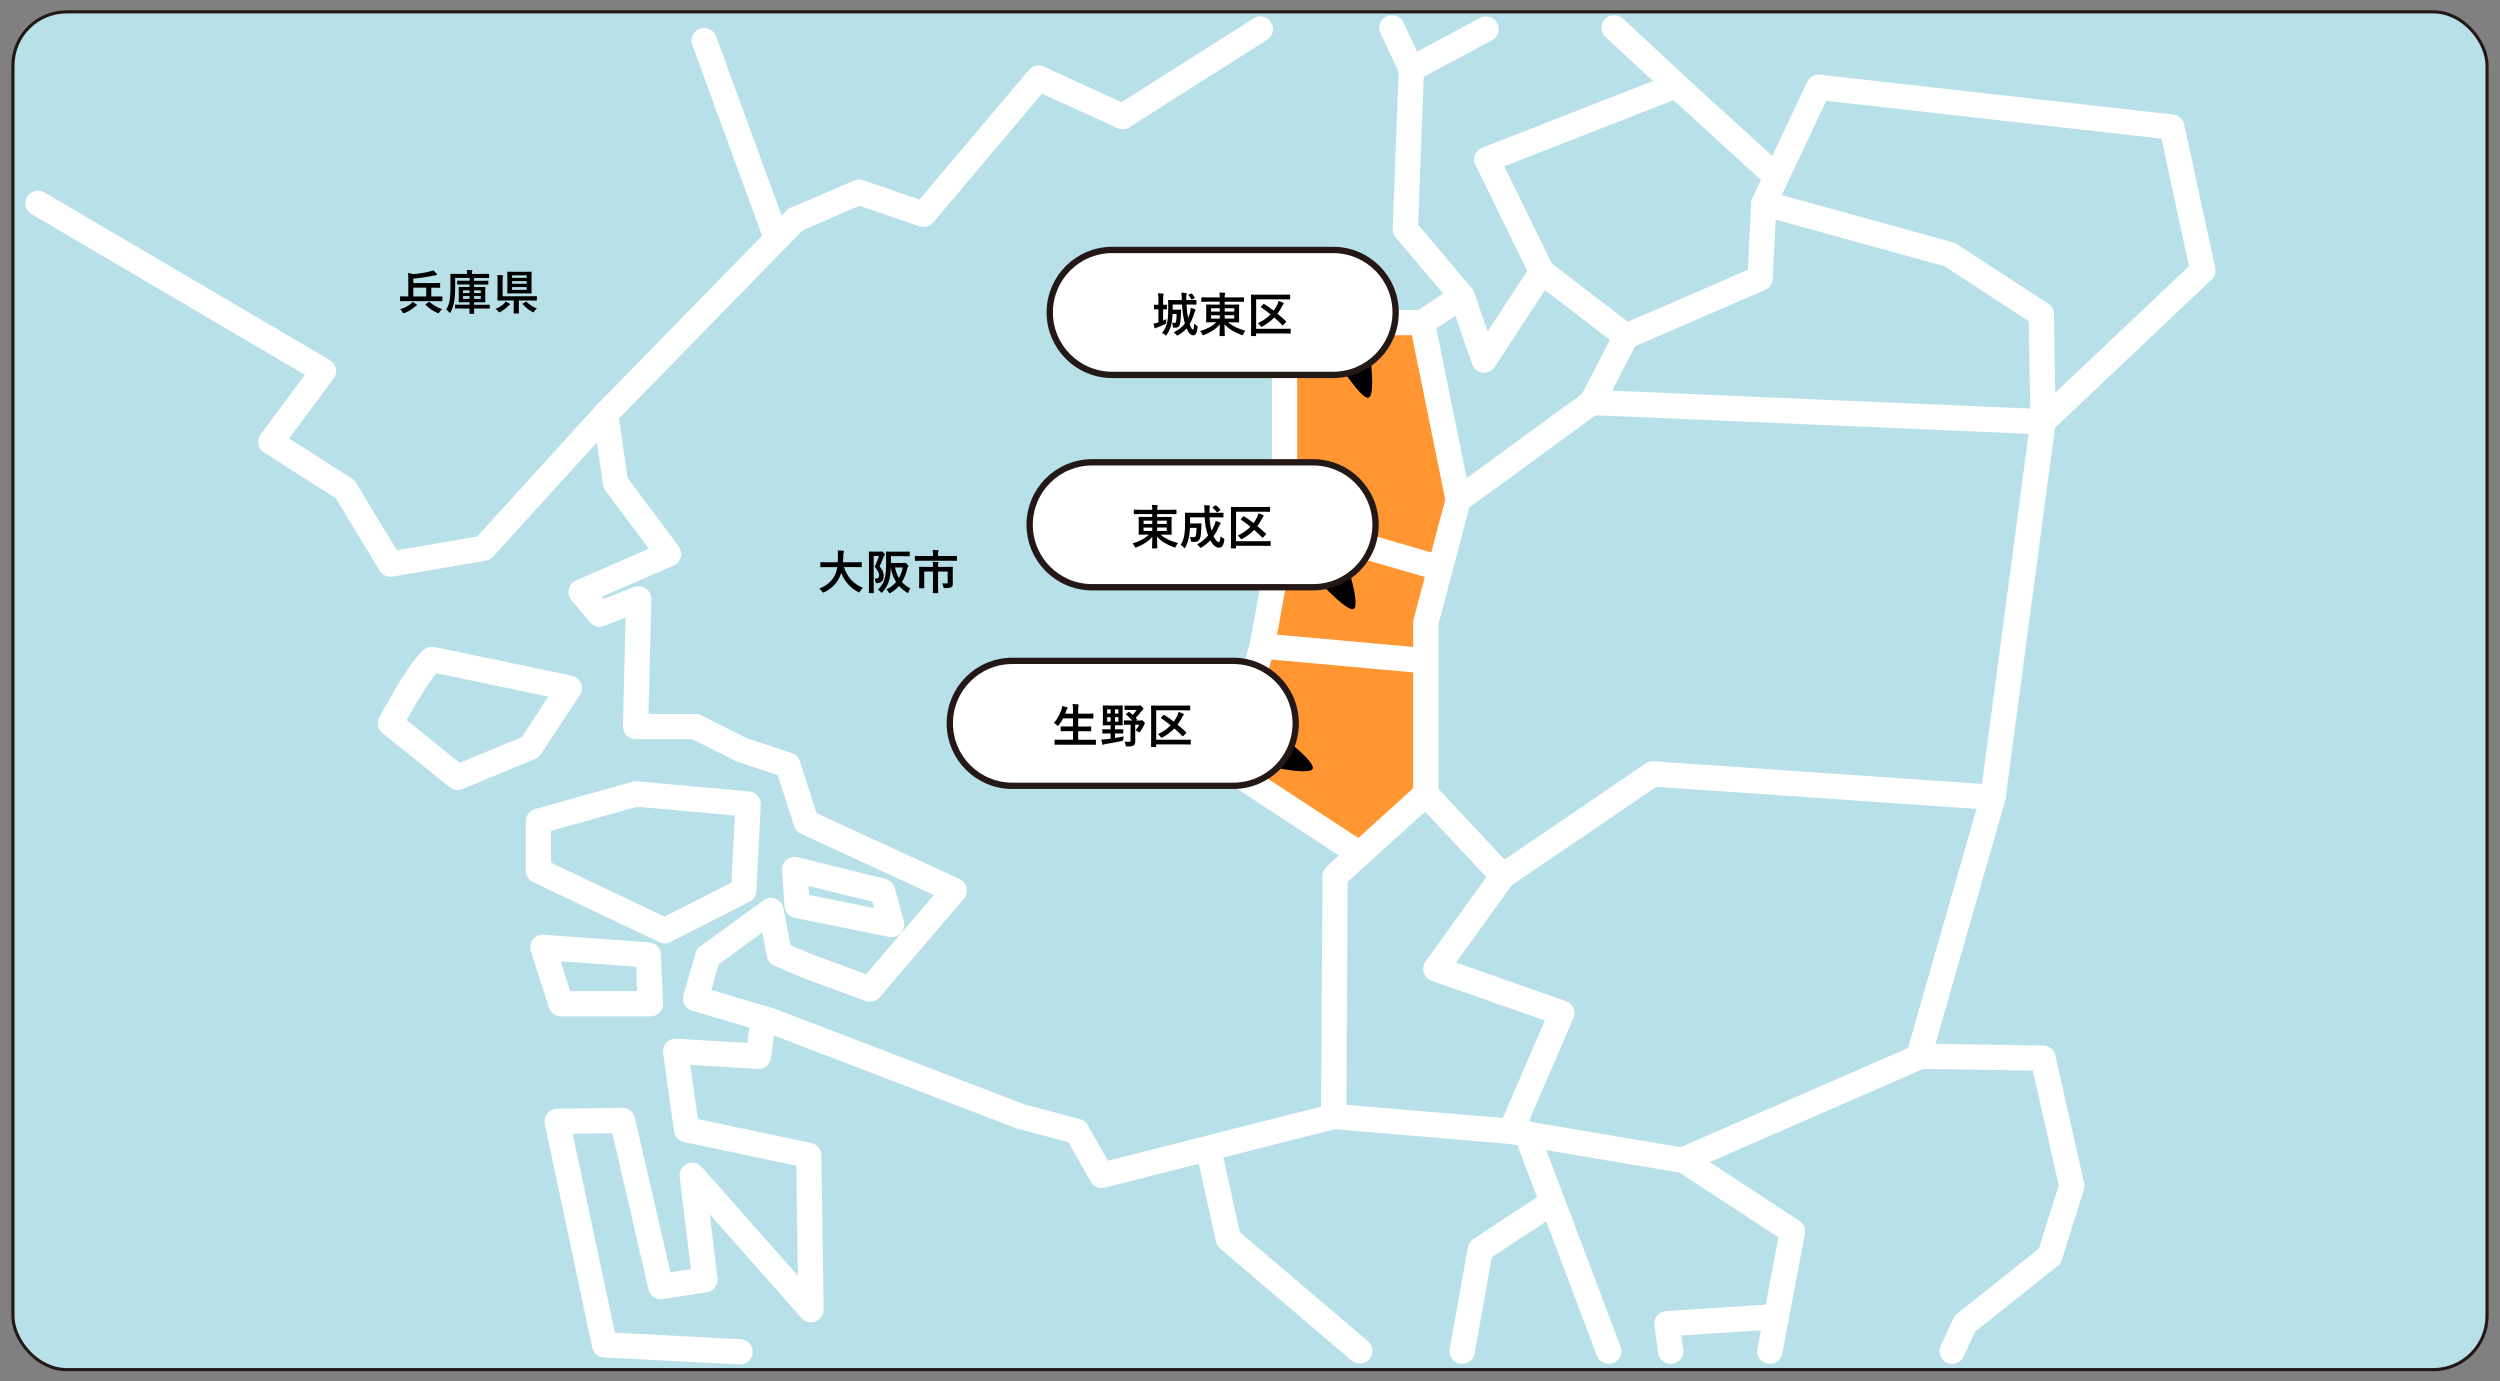 <?xml version="1.0" encoding="UTF-8"?>
<svg id="_レイヤー_1" data-name="レイヤー_1" xmlns="http://www.w3.org/2000/svg" width="791.23" height="437.23" viewBox="0 0 791.23 437.23">
  <rect x="0" y="0" width="791.23" height="437.23" fill="#808080" stroke="none"/>
  <defs>
    <style>
      .cls-1, .cls-2 {
        stroke: #231815;
        stroke-miterlimit: 10;
      }

      .cls-1, .cls-2, .cls-3 {
        fill: none;
      }

      .cls-2 {
        stroke-width: 2px;
      }

      .cls-4 {
        fill: #b7e0e9;
      }

      .cls-5 {
        fill: #fff;
      }

      .cls-3 {
        stroke: #fff;
        stroke-linecap: round;
        stroke-linejoin: round;
        stroke-width: 8px;
      }

      .cls-6 {
        fill: #ff9631;
      }
    </style>
  </defs>
  <path class="cls-4" d="M770.14,433.48H21.09c-9.39,0-17-7.61-17-17V20.75C4.09,11.36,11.7,3.75,21.09,3.75h749.04c9.39,0,17,7.61,17,17v395.73c0,9.39-7.61,17-17,17"/>
  <rect class="cls-1" x="4.09" y="3.75" width="783.04" height="429.73" rx="17" ry="17"/>
  <polygon class="cls-6" points="430.29 270.25 451.25 251.27 450.12 200.58 461.51 158.24 450.12 102.09 422.55 99.98 406.55 114.02 403.35 183.12 388.48 242.87 430.29 270.25"/>
  <polyline class="cls-3" points="617.85 427.65 621.86 418.93 648.75 397.54 655.71 375.31 646.59 334.89 607.2 334.28"/>
  <polyline class="cls-3" points="532.43 366.9 567.3 389.73 560.13 427.65"/>
  <polyline class="cls-3" points="528.77 427.65 527.56 418.94 562.2 416.7"/>
  <line class="cls-3" x1="483.11" y1="358.67" x2="509.15" y2="427.65"/>
  <polyline class="cls-3" points="462.75 427.65 468.52 395.47 490.65 380.91"/>
  <polyline class="cls-3" points="382.77 364.86 388.76 392.12 430.34 427.54"/>
  <polygon class="cls-3" points="503.75 127.37 646.59 133.49 697.17 85.6 687.39 40.23 575.6 27.61 558.25 64.34 557.05 88.09 514.65 106.45 503.75 127.37"/>
  <polyline class="cls-3" points="558.25 64.34 617.03 80.55 646.07 99.48 646.59 133.49 630.75 252.36 523.11 244.93 475.6 277.27 451.25 251.27 451.25 197.07 461.51 158.24 503.75 127.37"/>
  <polyline class="cls-3" points="630.75 252.36 607.2 334.59 532.43 367.21 478.15 358.07 494.31 320.64 454.42 306.63 475.6 277.27"/>
  <polyline class="cls-3" points="451.25 251.27 422.55 277.27 422.08 353.35 478.15 358.07"/>
  <polyline class="cls-3" points="461.51 158.24 450.11 102.09 422.55 102.09 406.55 114.02 406.55 165.56 455.8 179.82"/>
  <polyline class="cls-3" points="406.55 165.56 399.47 204.46 451.25 209.14"/>
  <polyline class="cls-3" points="399.47 204.46 388.48 242.87 430.29 270.25"/>
  <polyline class="cls-3" points="450.12 102.09 462.74 93.79 469.71 113.96 487.96 86.01 514.65 106.45"/>
  <polyline class="cls-3" points="562.2 55.98 530.52 27.07 470.58 50.46 487.96 86.01"/>
  <polyline class="cls-3" points="446.69 21.93 444.76 72.52 462.74 93.79"/>
  <polyline class="cls-3" points="355.34 36.91 328.68 24.75 292.3 67.83 271.86 60.83 251.81 69.46"/>
  <polyline class="cls-3" points="251.81 69.46 191.67 131.04 194.82 152.88 211.59 175.32 183.92 187.35 189.8 194.37 202.12 189.51 201.16 229.96 220.1 229.96 234.77 237.35 249.34 242.14 255.11 260.22 302.01 281.84 275.37 313.05 255.35 305.69 246.65 301.96 244.01 288.17 223.98 302.77 220.17 316.02 244.01 323.08 323.04 353.35 340.8 358.07 348.69 371.99 422.08 353.35"/>
  <path class="cls-3" d="M136.68,208.68c-4.37,3.79-13.08,20.25-13.08,20.25l21.22,17.11,23-9.53,12.35-18.74-43.49-9.09Z"/>
  <polygon class="cls-3" points="170.4 259.92 170.4 275.55 191.67 285.69 210.38 294.58 235.39 281.84 236.79 254.46 201.28 251.27 170.4 259.92"/>
  <polygon class="cls-3" points="171.81 299.81 177.55 317.69 205.86 317.69 205.15 302.24 171.81 299.81"/>
  <polyline class="cls-3" points="191.67 131.04 153.06 173.51 123.6 178.55 109.2 154.8 85.7 139.85 102.38 117.44 12.05 64.34"/>
  <polyline class="cls-3" points="241.58 322.36 240.03 334.3 213.83 332.74 217.3 357.53 255.98 365.68 256.68 414.5 219.08 371.99 223.11 405.01 209.14 407.2 196.99 354.59 176.34 354.91 191.33 425.63 234.21 427.85"/>
  <polygon class="cls-3" points="251.51 275.18 252.29 286.57 282.19 292.61 279.31 282.08 251.51 275.18"/>
  <path d="M433.18,125.83c-2.51.92-11.22-13.45-11.22-13.45l11.17-4.07s2.56,16.6.05,17.51"/>
  <path class="cls-5" d="M421.94,118.65h-69.93c-10.92,0-19.77-8.85-19.77-19.77s8.85-19.77,19.77-19.77h69.93c10.92,0,19.77,8.85,19.77,19.77s-8.85,19.77-19.77,19.77"/>
  <path class="cls-2" d="M421.94,118.65h-69.93c-10.92,0-19.77-8.85-19.77-19.77s8.85-19.77,19.77-19.77h69.93c10.92,0,19.77,8.85,19.77,19.77s-8.85,19.77-19.77,19.77Z"/>
  <g>
    <path d="M368.1,101.47c.34-.15.69-.3,1.02-.46-.03.27-.04.6-.04.93,0,.5-.02.48-.44.69-.63.33-1.54.7-2.35.99-.25.09-.38.15-.45.19-.09.06-.16.12-.25.12s-.15-.06-.19-.21c-.12-.38-.23-.83-.31-1.35.49-.06.84-.12,1.3-.27.08-.01.15-.04.24-.07v-4.14c-.89,0-1.16.03-1.23.03-.15,0-.17-.02-.17-.17v-1.14c0-.15.02-.17.17-.17.07,0,.34.03,1.23.03v-1.38c0-1.06-.02-1.53-.12-2.28.57.02,1.04.05,1.56.11.13.01.23.09.23.16,0,.1-.03.2-.08.3-.08.19-.1.57-.1,1.68v1.41c.71,0,.94-.03,1.04-.03.15,0,.16.02.16.17v1.14c0,.15-.01.17-.16.17-.09,0-.33-.02-1.04-.03v3.58ZM375.51,96.39c.09,1.63.27,3.07.51,4.24.24-.52.44-1.08.6-1.67.1-.42.23-1,.27-1.53.45.13.89.27,1.27.44.17.06.23.13.23.25s-.04.18-.13.29c-.1.13-.17.31-.32.81-.4,1.31-.85,2.39-1.41,3.31.42,1.33.79,1.8,1.03,1.8.23,0,.32-.58.38-1.87.23.21.5.4.77.55q.36.18.31.62c-.19,1.96-.66,2.5-1.47,2.5-.63,0-1.35-.62-2.01-2.21-.7.83-1.54,1.52-2.56,2.11-.18.1-.29.17-.38.17s-.18-.09-.33-.28c-.23-.29-.52-.52-.84-.71,1.6-.77,2.74-1.71,3.58-2.83-.48-1.57-.79-3.79-.92-6h-2.95v1.63h1.56c.66,0,.82-.03.91-.03.15,0,.18.03.18.2-.03.39-.03.75-.03,1.03-.03,1.67-.17,2.79-.36,3.54-.15.63-.72.96-1.27.96-.24,0-.46,0-.66-.03-.2-.03-.24-.06-.29-.5-.04-.38-.1-.72-.23-1.08.38.08.6.1.84.1.2,0,.33-.07.41-.4.09-.41.18-1.21.18-2.42h-1.28c-.03.88-.09,1.69-.21,2.49-.22,1.46-.88,2.96-1.6,4.05-.12.2-.18.29-.27.29-.07,0-.16-.08-.33-.23-.3-.28-.6-.48-.92-.61.82-.96,1.51-2.34,1.75-4.02.18-1.17.21-2.44.21-4.15,0-1.4-.03-2.01-.03-2.1,0-.15.01-.16.15-.16.09,0,.61.03,2.05.03h2.12v-.19c-.02-.79-.05-1.41-.14-2.15.54.02.96.04,1.48.12.18.01.25.09.25.17,0,.1-.03.19-.09.3-.06.12-.09.31-.09,1.03v.72h1.03c1.44,0,1.94-.03,2.02-.03.17,0,.18.01.18.16v1.14c0,.15-.02.17-.18.17-.09,0-.58-.03-2.02-.03h-.99ZM376.98,92.92c.18-.08.2-.06.29.07.33.38.65.84.85,1.23.08.12.04.17-.17.25l-.66.29q-.21.09-.29-.08c-.23-.45-.5-.85-.83-1.24-.1-.12-.07-.17.12-.24l.67-.28Z"/>
    <path d="M382.22,95.49c-1.31,0-1.76.03-1.85.03-.15,0-.17-.02-.17-.17v-1.08c0-.15.02-.17.17-.17.09,0,.54.03,1.85.03h3.82c0-.66-.03-1.04-.12-1.56.56.02,1.1.04,1.62.1.15.02.24.09.24.15,0,.14-.04.23-.09.33-.08.17-.09.44-.09.98h4.11c1.31,0,1.76-.03,1.85-.03.13,0,.15.02.15.17v1.08c0,.15-.02.17-.15.17-.09,0-.54-.03-1.85-.03h-4.11v.92h2.32c1.47,0,2-.03,2.08-.03.17,0,.18.02.18.18,0,.09-.03.48-.03,1.41v2.48c0,.93.03,1.32.03,1.41,0,.15-.02.17-.18.17-.09,0-.62-.03-2.08-.03h-1.25c1.46,1.26,3.4,2.13,5.5,2.67-.27.31-.48.64-.65,1.03-.12.29-.17.39-.28.39-.08,0-.18-.04-.35-.1-1.95-.71-3.96-1.79-5.35-3.36.02,1.84.1,3.33.1,3.55,0,.15-.01.17-.16.17h-1.35c-.15,0-.17-.02-.17-.17,0-.23.09-1.67.1-3.49-1.31,1.48-3.03,2.58-4.96,3.3-.17.06-.29.1-.36.1-.12,0-.18-.09-.3-.36-.18-.41-.39-.68-.63-.95,2.06-.6,3.78-1.47,5.15-2.79h-.98c-1.47,0-2,.03-2.08.03-.15,0-.17-.02-.17-.17,0-.1.03-.48.03-1.41v-2.48c0-.93-.03-1.32-.03-1.41,0-.16.02-.18.17-.18.09,0,.62.03,2.08.03h2.04v-.92h-3.82ZM386.04,98.62v-1.05h-2.75v1.05h2.75ZM386.04,100.83v-1.06h-2.75v1.06h2.75ZM387.6,97.57v1.05h3.03v-1.05h-3.03ZM390.63,99.76h-3.03v1.06h3.03v-1.06Z"/>
    <path d="M397.55,104.07h8.73c1.46,0,1.96-.03,2.05-.03.15,0,.17.02.17.17v1.2c0,.15-.01.16-.17.16-.09,0-.6-.03-2.05-.03h-8.73v.65c0,.15-.02.17-.18.17h-1.27c-.15,0-.17-.02-.17-.17,0-.09.03-1.11.03-3.15v-6.48c0-2.05-.03-3.06-.03-3.15,0-.16.01-.18.17-.18.09,0,.6.03,2.01.03h8.07c1.4,0,1.88-.03,1.96-.03.17,0,.18.02.18.18v1.19c0,.15-.02.17-.18.17-.09,0-.57-.03-1.96-.03h-8.62v9.34ZM399.84,96.28c.13-.13.15-.15.28-.06.99.63,1.98,1.33,2.99,2.1.41-.55.78-1.17,1.12-1.86.21-.42.36-.85.42-1.21.51.15.96.33,1.44.57.15.08.22.14.22.25,0,.1-.08.18-.18.27-.14.14-.24.35-.42.69-.45.84-.9,1.59-1.41,2.27.9.73,1.79,1.52,2.68,2.34.08.06.11.1.11.15s-.03.1-.12.2l-.83.9c-.06.07-.12.1-.17.1s-.09-.02-.13-.08c-.84-.87-1.7-1.67-2.55-2.42-1,1.07-2.19,1.97-3.71,2.81-.18.09-.27.15-.36.15-.1,0-.18-.1-.33-.33-.21-.31-.48-.58-.81-.81,1.68-.82,2.97-1.71,4.04-2.82-.98-.78-1.96-1.51-2.99-2.22-.08-.04-.1-.09-.1-.12,0-.04.04-.1.12-.18l.68-.69Z"/>
  </g>
  <path d="M428.47,192.69c-2.32,1.34-13.39-11.29-13.39-11.29l10.3-5.95s5.4,15.9,3.09,17.24"/>
  <path class="cls-5" d="M415.58,185.86h-69.93c-10.92,0-19.77-8.85-19.77-19.77s8.85-19.77,19.77-19.77h69.93c10.92,0,19.77,8.85,19.77,19.77s-8.85,19.77-19.77,19.77"/>
  <path class="cls-2" d="M415.58,185.86h-69.93c-10.92,0-19.77-8.85-19.77-19.77s8.85-19.77,19.77-19.77h69.93c10.92,0,19.77,8.85,19.77,19.77s-8.85,19.77-19.77,19.77Z"/>
  <g>
    <path d="M360.86,162.7c-1.31,0-1.76.03-1.85.03-.15,0-.17-.02-.17-.17v-1.08c0-.15.02-.17.17-.17.09,0,.54.03,1.85.03h3.82c0-.66-.03-1.04-.12-1.56.56.02,1.1.04,1.62.1.15.02.24.09.24.15,0,.14-.04.23-.09.33-.08.17-.09.44-.09.98h4.11c1.31,0,1.76-.03,1.85-.03.13,0,.15.02.15.17v1.08c0,.15-.02.17-.15.17-.09,0-.54-.03-1.85-.03h-4.11v.92h2.32c1.47,0,2-.03,2.08-.03.17,0,.18.02.18.18,0,.09-.03.48-.03,1.41v2.48c0,.93.03,1.32.03,1.41,0,.15-.02.17-.18.17-.09,0-.62-.03-2.08-.03h-1.25c1.46,1.26,3.4,2.13,5.5,2.67-.27.31-.48.64-.65,1.03-.12.29-.17.39-.28.39-.08,0-.18-.04-.35-.1-1.95-.71-3.96-1.79-5.35-3.36.02,1.84.1,3.33.1,3.55,0,.15-.01.17-.16.17h-1.35c-.15,0-.17-.02-.17-.17,0-.23.09-1.67.1-3.49-1.31,1.48-3.03,2.58-4.96,3.3-.17.06-.29.1-.36.1-.12,0-.18-.09-.3-.36-.18-.41-.39-.68-.63-.95,2.06-.6,3.78-1.47,5.15-2.79h-.98c-1.47,0-2,.03-2.08.03-.15,0-.17-.02-.17-.17,0-.1.03-.48.03-1.41v-2.48c0-.93-.03-1.32-.03-1.41,0-.16.02-.18.17-.18.09,0,.62.03,2.08.03h2.04v-.92h-3.82ZM364.68,165.83v-1.05h-2.75v1.05h2.75ZM364.68,168.04v-1.06h-2.75v1.06h2.75ZM366.24,164.78v1.05h3.03v-1.05h-3.03ZM369.27,166.97h-3.03v1.06h3.03v-1.06Z"/>
    <path d="M382.83,163.72c.07,1.68.28,3.04.61,4.25.36-.58.66-1.17.9-1.75.17-.44.31-.87.41-1.38.52.15,1.06.38,1.4.54.15.08.22.15.22.24,0,.1-.1.19-.21.31-.1.1-.19.29-.38.73-.46,1.06-1.03,2.1-1.71,3.04.54,1.15,1.23,1.88,1.6,1.88.35,0,.52-.45.62-1.84.19.22.52.42.84.58q.44.22.36.69c-.24,1.6-.78,2.34-1.69,2.34-1.04,0-2.02-.96-2.77-2.35-.79.87-1.69,1.63-2.71,2.23-.18.1-.29.17-.36.17-.09,0-.17-.09-.31-.31-.24-.35-.51-.6-.77-.79,1.36-.72,2.53-1.71,3.48-2.82-.63-1.6-.96-3.39-1.1-5.75h-4.62v1.94h2.16c.92,0,1.19-.03,1.28-.03.15,0,.18.03.18.19-.03.57-.04,1.2-.07,1.65-.08,1.27-.12,2.08-.35,2.79-.27.78-.84,1.24-1.74,1.24-.27,0-.5,0-.77-.03-.35-.03-.36-.03-.44-.5-.07-.44-.19-.81-.36-1.08.54.09.85.12,1.23.12.34,0,.6-.09.72-.54.12-.39.18-1.21.23-2.41h-2.1c-.04,1.03-.13,1.87-.27,2.62-.2,1.11-.51,2.29-1.17,3.51-.1.19-.18.28-.25.28s-.17-.07-.3-.24c-.29-.33-.65-.66-.93-.84.69-1,.99-2.19,1.17-3.31.14-.93.21-1.98.21-3.63,0-2.04-.03-2.93-.03-3.02,0-.17.02-.18.18-.18.09,0,.58.03,2.01.03h3.99v-.31c-.02-1-.02-1.37-.12-2.11.57.03,1.08.04,1.62.1.15.01.23.09.23.18,0,.12-.04.21-.08.29-.06.18-.09.5-.07,1.5v.36h2.25c1.41,0,1.91-.03,2-.03.15,0,.17.01.17.18v1.14c0,.15-.02.17-.17.17-.09,0-.58-.03-2-.03h-2.2ZM384.59,160.01c.15-.1.19-.1.31-.02.44.33.9.75,1.29,1.26.09.12.09.18-.08.29l-.72.54c-.09.06-.15.1-.2.1s-.07-.04-.12-.1c-.36-.56-.8-.98-1.22-1.32-.06-.06-.09-.09-.09-.14s.04-.07.12-.13l.69-.48Z"/>
    <path d="M391.19,171.28h8.73c1.46,0,1.96-.03,2.05-.03.15,0,.17.02.17.17v1.2c0,.15-.01.16-.17.16-.09,0-.6-.03-2.05-.03h-8.73v.65c0,.15-.01.17-.18.17h-1.27c-.15,0-.17-.02-.17-.17,0-.09.03-1.11.03-3.15v-6.48c0-2.05-.03-3.06-.03-3.15,0-.16.01-.18.17-.18.09,0,.6.03,2.01.03h8.07c1.4,0,1.88-.03,1.96-.03.17,0,.18.02.18.18v1.19c0,.15-.02.17-.18.17-.09,0-.57-.03-1.96-.03h-8.62v9.34ZM393.48,163.49c.14-.13.15-.15.29-.06.99.63,1.98,1.33,2.98,2.1.41-.55.78-1.17,1.12-1.86.21-.42.36-.85.42-1.21.51.15.96.33,1.44.57.15.08.22.14.22.25,0,.1-.08.18-.18.27-.14.14-.24.35-.42.69-.45.84-.9,1.59-1.41,2.27.9.73,1.79,1.52,2.68,2.34.08.06.11.1.11.15s-.03.1-.12.2l-.83.9c-.06.07-.12.1-.17.1s-.09-.02-.13-.08c-.84-.87-1.7-1.67-2.55-2.42-1,1.07-2.19,1.97-3.71,2.81-.18.09-.27.15-.36.15-.1,0-.18-.1-.33-.33-.21-.31-.48-.58-.81-.81,1.68-.82,2.97-1.71,4.04-2.82-.98-.78-1.97-1.51-2.99-2.22-.07-.04-.1-.09-.1-.12,0-.04.04-.1.12-.18l.67-.69Z"/>
  </g>
  <path d="M415.44,243.32c-1.13,2.43-17.44-1.57-17.44-1.57l5.03-10.78s13.55,9.93,12.42,12.35"/>
  <path class="cls-5" d="M390.31,248.7h-69.93c-10.92,0-19.77-8.85-19.77-19.77s8.85-19.77,19.77-19.77h69.93c10.92,0,19.77,8.85,19.77,19.77s-8.85,19.77-19.77,19.77"/>
  <path class="cls-2" d="M390.31,248.7h-69.93c-10.92,0-19.77-8.85-19.77-19.77s8.85-19.77,19.77-19.77h69.93c10.92,0,19.77,8.85,19.77,19.77s-8.85,19.77-19.77,19.77Z"/>
  <g>
    <path d="M335.83,235.67c-1.36,0-1.81.03-1.9.03-.15,0-.17-.02-.17-.17v-1.26c0-.15.02-.17.17-.17.09,0,.54.03,1.9.03h3.76v-2.73h-1.65c-1.47,0-1.98.03-2.07.03-.15,0-.17-.02-.17-.17v-1.21c0-.14.02-.15.17-.15.09,0,.6.03,2.07.03h1.65v-2.56h-3.15c-.36.73-.79,1.44-1.32,2.1-.13.18-.19.27-.28.27-.08,0-.17-.09-.33-.24-.29-.29-.66-.54-.95-.67,1.11-1.29,1.86-2.73,2.42-4.38.1-.33.18-.69.21-.99.5.09,1.04.24,1.46.36.17.04.27.12.27.23,0,.07-.04.15-.15.27-.09.09-.18.26-.29.57l-.36.99h2.47v-.78c0-1.06-.01-1.53-.12-2.28.58.01,1.2.04,1.69.1.15.01.24.09.24.17,0,.1-.03.19-.07.3-.08.19-.1.57-.1,1.67v.82h2.58c1.47,0,1.97-.03,2.06-.03.17,0,.18.02.18.17v1.23c0,.15-.01.17-.18.17-.09,0-.58-.03-2.06-.03h-2.58v2.56h1.88c1.47,0,1.98-.03,2.07-.03.15,0,.17.01.17.15v1.21c0,.15-.02.17-.17.17-.09,0-.6-.03-2.07-.03h-1.88v2.73h3.55c1.35,0,1.81-.03,1.9-.03.15,0,.17.02.17.17v1.26c0,.15-.01.17-.17.17-.09,0-.55-.03-1.9-.03h-8.95Z"/>
    <path d="M353.54,230.83c1.27,0,1.69-.03,1.79-.03.17,0,.18.02.18.17v1.02c0,.15-.01.17-.18.17-.09,0-.51-.03-1.79-.03h-.66v1.44c.91-.15,1.84-.31,2.76-.51-.04.25-.09.57-.1.87q-.04.48-.51.59c-1.57.36-3.3.67-5.07.94-.28.04-.48.1-.57.17-.1.07-.18.1-.29.1s-.17-.09-.21-.23c-.13-.45-.25-1-.34-1.42.51-.02.97-.06,1.53-.12.45-.04.93-.1,1.42-.18v-1.65h-.66c-1.26,0-1.69.03-1.79.03-.15,0-.17-.02-.17-.17v-1.02c0-.15.02-.17.17-.17.09,0,.52.03,1.79.03h.66v-1.29h-.55c-1.23,0-1.65.03-1.75.03-.15,0-.17-.02-.17-.17,0-.1.03-.52.03-1.54v-2.88c0-1-.03-1.46-.03-1.54,0-.15.02-.17.17-.17.1,0,.52.03,1.75.03h2.46c1.23,0,1.65-.03,1.74-.03.17,0,.18.02.18.17,0,.09-.03.54-.03,1.54v2.88c0,1.02.03,1.46.03,1.54,0,.15-.02.17-.18.17-.09,0-.51-.03-1.74-.03h-.52v1.29h.66ZM351.5,225.83v-1.32h-1.09v1.32h1.09ZM351.5,228.4v-1.41h-1.09v1.41h1.09ZM352.88,224.51v1.32h1.09v-1.32h-1.09ZM353.98,226.99h-1.09v1.41h1.09v-1.41ZM357.16,225.38c.15-.12.2-.1.31-.01.35.28.68.58,1.01.88.48-.46.88-.99,1.27-1.57h-2.01c-1.2,0-1.57.03-1.66.03-.15,0-.17-.02-.17-.17v-1.06c0-.15.01-.17.17-.17.09,0,.46.03,1.66.03h2.55c.21,0,.3-.03.34-.06.09-.04.14-.06.21-.06.1,0,.24.09.6.46s.44.51.44.66c0,.09-.06.18-.17.24-.15.1-.24.2-.46.48-.57.8-1.17,1.5-1.81,2.15.12.14.24.29.38.42.09.1.09.18-.06.29l-.17.12h1.27c.13,0,.21-.02.27-.04.07-.03.13-.08.23-.08.13,0,.22.06.6.42.33.36.38.5.38.62,0,.06-.03.12-.1.21-.06.07-.1.18-.21.42-.36.72-.71,1.33-1.15,1.95-.14.2-.19.27-.29.27-.06,0-.15-.06-.3-.17-.33-.24-.65-.4-.9-.5.54-.63.87-1.09,1.21-1.77h-1.31v3.43c0,.69.02,1.33.02,1.75,0,.66-.1,1.05-.5,1.35-.36.27-.82.35-1.96.35-.48,0-.49,0-.58-.47-.09-.45-.23-.78-.4-1.05.48.04.82.06,1.38.06.45,0,.56-.09.56-.56v-4.87h-.14c-1.29,0-1.71.03-1.8.03-.15,0-.17-.02-.17-.17v-1.05c0-.17.02-.18.17-.18.09,0,.51.03,1.8.03h.65c-.61-.72-1.29-1.37-1.9-1.86-.14-.1-.12-.15.04-.26l.72-.54Z"/>
    <path d="M365.92,234.13h8.73c1.45,0,1.96-.03,2.05-.03.15,0,.17.02.17.17v1.2c0,.15-.02.16-.17.16-.09,0-.6-.03-2.05-.03h-8.73v.65c0,.15-.01.17-.18.17h-1.27c-.15,0-.17-.02-.17-.17,0-.09.03-1.11.03-3.15v-6.48c0-2.05-.03-3.06-.03-3.15,0-.16.01-.18.17-.18.09,0,.6.03,2.01.03h8.07c1.39,0,1.87-.03,1.96-.03.17,0,.18.02.18.18v1.19c0,.15-.01.17-.18.17-.09,0-.57-.03-1.96-.03h-8.62v9.34ZM368.21,226.34c.14-.13.15-.15.29-.06.99.63,1.98,1.33,2.98,2.1.4-.55.78-1.17,1.12-1.86.21-.42.36-.85.42-1.21.51.15.96.33,1.44.57.15.08.23.14.23.25,0,.1-.08.18-.18.27-.13.14-.24.35-.42.69-.45.84-.9,1.59-1.41,2.27.9.73,1.78,1.52,2.68,2.34.08.06.1.1.1.15s-.03.1-.12.2l-.82.9c-.06.07-.12.1-.17.1s-.09-.02-.13-.08c-.84-.87-1.7-1.67-2.55-2.42-1,1.07-2.19,1.97-3.7,2.81-.18.09-.27.15-.36.15-.1,0-.18-.1-.33-.33-.21-.31-.48-.58-.81-.81,1.68-.82,2.97-1.71,4.03-2.82-.97-.78-1.96-1.51-2.98-2.22-.07-.04-.1-.09-.1-.12,0-.04.04-.1.12-.18l.67-.69Z"/>
  </g>
  <g>
    <path d="M261.7,179.48c-1.35,0-1.81.03-1.91.03-.15,0-.16-.02-.16-.18v-1.23c0-.15.01-.17.16-.17.09,0,.56.03,1.91.03h3.43c.05-.61.06-1.29.08-2.02.02-.72-.02-1.26-.08-1.74.47.01,1.23.04,1.73.12.15.03.27.1.27.21,0,.12-.03.19-.09.31-.08.13-.12.39-.14,1.05-.02.73-.03,1.42-.09,2.07h3.87c1.35,0,1.81-.03,1.91-.03.15,0,.16.01.16.17v1.23c0,.16-.01.18-.16.18-.09,0-.56-.03-1.91-.03h-3.58c.93,2.94,2.95,5.38,6,6.54-.31.3-.65.72-.87,1.12-.13.25-.19.38-.31.38-.07,0-.18-.06-.34-.15-2.39-1.27-4.29-3.34-5.34-6.06-.15.51-.35.99-.57,1.44-1.03,2.13-2.59,3.6-4.8,4.68-.18.07-.28.12-.36.12-.12,0-.18-.09-.34-.34-.24-.36-.52-.66-.85-.94,2.41-.93,3.97-2.39,4.86-4.12.38-.75.65-1.62.81-2.65h-3.27Z"/>
    <path d="M278.65,174.59c.15,0,.24-.01.3-.04.06-.03.1-.04.16-.04.14,0,.24.08.58.45.33.33.39.46.39.58,0,.09-.06.19-.15.27-.12.1-.21.25-.29.48-.43,1.09-.73,1.95-1.26,2.95,1.11,1.29,1.3,2.21,1.3,3.02,0,1.4-.6,2.19-2.05,2.32q-.45.04-.54-.5c-.06-.39-.17-.76-.33-.93.93.04,1.47-.18,1.47-1.1,0-.63-.35-1.39-1.41-2.7.62-1.15.98-2.15,1.37-3.38h-1.68v8.41c0,2.03.03,3.09.03,3.18,0,.15-.02.17-.18.17h-1.2c-.15,0-.16-.02-.16-.17,0-.1.03-1.11.03-3.18v-6.46c0-2.07-.03-3.1-.03-3.19,0-.17.01-.18.16-.18.1,0,.5.03,1.28.03h2.2ZM285.83,178.21c.24,0,.35-.02.42-.04.07-.03.15-.08.24-.08.1,0,.27.1.57.46.38.39.45.51.45.63,0,.1-.06.17-.14.24-.1.1-.18.27-.25.58-.34,1.57-.88,2.98-1.68,4.21.71.78,1.57,1.46,2.68,2.04-.21.27-.4.6-.57,1.05-.09.25-.15.38-.25.38-.08,0-.17-.06-.33-.17-.94-.61-1.75-1.31-2.44-2.07-.72.84-1.59,1.56-2.62,2.17-.18.1-.29.17-.36.17-.1,0-.17-.1-.3-.35-.23-.4-.44-.67-.68-.9,1.26-.61,2.27-1.4,3.04-2.31-.84-1.29-1.4-2.77-1.67-4.58-.04,1.58-.21,2.76-.51,3.92-.31,1.23-.93,2.55-2.11,3.81-.15.16-.24.25-.32.25s-.15-.09-.3-.27c-.27-.33-.56-.57-.87-.75,1.23-1.08,1.94-2.44,2.23-3.73.27-1.17.39-2.56.39-4.89,0-2.16-.03-3.14-.03-3.23,0-.15.01-.17.17-.17.09,0,.57.03,1.92.03h3.34c1.36,0,1.81-.03,1.9-.03.15,0,.17.02.17.17v1.15c0,.14-.02.15-.17.15-.09,0-.54-.03-1.9-.03h-3.88v2.16h3.85ZM283.27,179.6c.27,1.31.67,2.4,1.24,3.36.58-1.01.96-2.13,1.19-3.36h-2.43Z"/>
    <path d="M291.59,177.47c-1.33,0-1.79.03-1.88.03-.15,0-.17-.02-.17-.17v-1.2c0-.16.02-.18.17-.18.09,0,.54.03,1.88.03h3.69v-.52c0-.65-.03-1.03-.1-1.41.54.01,1.09.03,1.63.09.13.02.24.06.24.13,0,.1-.04.18-.09.3-.04.13-.08.31-.08.87v.54h3.93c1.33,0,1.78-.03,1.88-.03.15,0,.17.02.17.18v1.2c0,.15-.02.17-.17.17-.09,0-.54-.03-1.88-.03h-9.22ZM301.54,183.29c0,.54.02.98.02,1.47,0,.44-.09.75-.36.99-.29.24-.71.36-2.08.38-.46,0-.48,0-.56-.36-.07-.44-.23-.87-.38-1.14.47.03.85.04,1.25.04s.5-.1.5-.49v-3.29h-3.04v4.47c0,1.43.03,2.13.03,2.22,0,.13-.02.15-.17.15h-1.32c-.17,0-.18-.02-.18-.15,0-.1.03-.79.03-2.22v-4.47h-2.77v3.44c0,1.14.03,1.59.03,1.68,0,.15-.01.17-.17.17h-1.33c-.13,0-.15-.01-.15-.17,0-.09.03-.52.03-1.71v-3.12c0-1.05-.03-1.52-.03-1.62,0-.15.02-.17.15-.17.09,0,.62.03,2.08.03h2.16v-.23c0-.63-.02-1-.08-1.4.54.02,1.06.03,1.6.09.15.01.24.07.24.16s-.05.18-.09.29c-.04.14-.07.31-.07.83v.25h2.44c1.47,0,1.99-.03,2.08-.03.15,0,.17.02.17.17,0,.1-.03.65-.03,1.75v1.98Z"/>
  </g>
  <g>
    <path d="M128.65,95.29c-1.32,0-1.78.03-1.88.03-.15,0-.15-.01-.15-.16v-1.2c0-.15,0-.17.15-.17.09,0,.56.03,1.88.03h.57v-5.54c0-.82-.03-1.44-.1-1.9.53.09,1.1.24,1.64.39,2.02-.17,3.81-.47,5.32-.87.48-.12.77-.23,1.02-.36.38.29.78.72,1.06,1.08.07.1.13.21.13.31,0,.12-.12.18-.25.18-.23,0-.44.04-.69.08-2.15.48-4.3.81-6.54,1v1.4h6.27c1.46,0,1.96-.03,2.06-.03.15,0,.16.02.16.17v1.19c0,.15-.01.17-.16.17-.09,0-.6-.03-2.06-.03h-.58v2.77h1.47c1.33,0,1.79-.03,1.88-.03.15,0,.15.02.15.17v1.2c0,.15,0,.16-.15.16-.09,0-.54-.03-1.88-.03h-9.31ZM131.77,96.29c.13.09.19.18.19.27,0,.1-.1.18-.27.24-.13.06-.36.22-.61.45-.95.81-1.89,1.38-2.98,1.8-.17.06-.27.09-.36.09-.13,0-.19-.09-.33-.31-.21-.38-.42-.66-.76-.98,1.33-.36,2.43-.93,3.22-1.6.27-.21.5-.46.69-.72.47.25.84.51,1.22.76ZM134.9,93.82v-2.77h-4.09v2.77h4.09ZM135.68,95.6c.08-.06.14-.07.18-.07.06,0,.1.03.17.09.99.9,2.34,1.68,3.87,2.22-.36.31-.58.57-.82.94-.17.26-.21.36-.33.36-.08,0-.18-.04-.35-.1-1.47-.68-2.76-1.58-3.69-2.56-.12-.12-.09-.15.09-.27l.88-.6Z"/>
    <path d="M146.2,97.62c-1.45,0-1.95.03-2.04.03-.17,0-.18-.02-.18-.15v-.9c0-.17.02-.18.18-.18.09,0,.58.03,2.04.03h2.42v-.81h-1.26c-1.44,0-1.92.03-2.02.03-.15,0-.17-.02-.17-.18,0-.09.03-.45.03-1.3v-1.92c0-.84-.03-1.2-.03-1.29,0-.17.01-.18.17-.18.1,0,.58.03,2.02.03h1.26v-.8h-1.71c-1.47,0-1.98.03-2.07.03-.15,0-.17-.02-.17-.17v-.88c0-.17.02-.18.17-.18.09,0,.6.03,2.07.03h1.71v-.9h-4.56v2.69c0,2.19-.12,3.51-.3,4.59-.23,1.4-.54,2.43-1.12,3.55-.1.2-.17.29-.23.29s-.12-.08-.25-.24c-.3-.36-.63-.66-.93-.85.54-.88.88-1.81,1.06-2.89.18-1.06.28-2.13.28-4.86,0-2.29-.03-3.31-.03-3.4,0-.15.02-.17.17-.17.09,0,.58.03,2.01.03h3.09v-.23c0-.46-.02-.73-.09-1.03.56,0,1.03.02,1.56.06.17.01.24.09.24.18,0,.08-.06.17-.09.27-.03.1-.08.21-.08.54v.21h3.31c1.41,0,1.9-.03,2-.03.13,0,.15.01.15.17v1c0,.15-.02.17-.15.17-.09,0-.58-.03-2-.03h-2.62v.9h2.27c1.47,0,1.98-.03,2.07-.03.15,0,.17.02.17.18v.88c0,.15-.02.17-.17.17-.09,0-.6-.03-2.07-.03h-2.27v.8h1.38c1.41,0,1.91-.03,2-.03.17,0,.18.02.18.18,0,.09-.03.45-.03,1.29v1.92c0,.85.03,1.21.03,1.3,0,.17-.02.18-.18.18-.09,0-.58-.03-2-.03h-1.38v.81h2.75c1.47,0,1.98-.03,2.05-.03.15,0,.17.01.17.18v.9c0,.14-.01.15-.17.15-.07,0-.58-.03-2.05-.03h-2.75c0,.94.03,1.44.03,1.5,0,.15-.02.17-.17.17h-1.14c-.17,0-.18-.02-.18-.17,0-.06.01-.56.03-1.5h-2.42ZM148.61,92.74v-.85h-2.07v.85h2.07ZM148.61,94.58v-.87h-2.07v.87h2.07ZM150.04,91.88v.85h2.13v-.85h-2.13ZM152.17,93.71h-2.13v.87h2.13v-.87Z"/>
    <path d="M161.2,96.08c.17.12.23.18.23.24,0,.09-.09.18-.21.22-.12.06-.31.24-.48.41-.61.61-1.41,1.24-2.38,1.75-.17.09-.27.15-.35.15-.12,0-.19-.1-.34-.33-.26-.33-.52-.55-.84-.76,1.16-.42,2.12-1.12,2.64-1.64.24-.25.36-.39.56-.72.49.24.85.44,1.18.67ZM157.49,88.72c0-.72-.02-1.11-.1-1.68.55,0,1.11.04,1.63.1.15.01.24.1.24.19s-.05.18-.09.31c-.07.2-.09.41-.09,1.04v5.08h8.7c1.4,0,1.88-.03,1.96-.03.15,0,.17.02.17.17v1.06c0,.15-.02.17-.17.17-.09,0-.57-.03-1.96-.03h-3.57v2.31c0,1.11.03,1.53.03,1.62,0,.15-.01.17-.17.17h-1.36c-.14,0-.15-.02-.15-.17,0-.1.03-.51.03-1.62v-2.31h-2.97c-1.41,0-1.9.03-2,.03-.15,0-.17-.02-.17-.17,0-.1.03-.67.03-1.92v-4.33ZM166.13,86.02c1.36,0,1.84-.03,1.94-.03.16,0,.18.02.18.17,0,.09-.03.57-.03,1.62v3.31c0,1.05.03,1.51.03,1.62,0,.15-.17.17-.33.17-.09,0-.42-.03-1.78-.03h-3.35c-1.36,0-1.83.03-1.93.03-.15,0-.31-.01-.31-.17,0-.1.03-.57.03-1.62v-3.31c0-1.05-.03-1.52-.03-1.62,0-.15.01-.17.17-.17.1,0,.57.03,1.93.03h3.5ZM162.07,87.95h4.63v-.8h-4.63v.8ZM166.7,89.81v-.83h-4.63v.83h4.63ZM166.7,90.85h-4.63v.89h4.63v-.89ZM166.34,95.56c.09-.06.13-.08.18-.08s.09.02.15.08c.84.79,1.92,1.56,3.25,2.08-.27.21-.54.5-.83.9-.17.23-.23.33-.33.33-.07,0-.18-.06-.34-.17-1.21-.69-2.19-1.52-3-2.4-.1-.1-.08-.15.09-.25l.83-.5Z"/>
  </g>
  <line class="cls-3" x1="245.82" y1="75.59" x2="222.87" y2="12.87"/>
  <line class="cls-3" x1="470.32" y1="9.21" x2="446.69" y2="21.87"/>
  <line class="cls-3" x1="530.52" y1="27.01" x2="510.88" y2="8.79"/>
  <line class="cls-3" x1="398.89" y1="9.21" x2="355.34" y2="36.86"/>
  <line class="cls-3" x1="446.69" y1="21.87" x2="440.52" y2="8.79"/>
</svg>